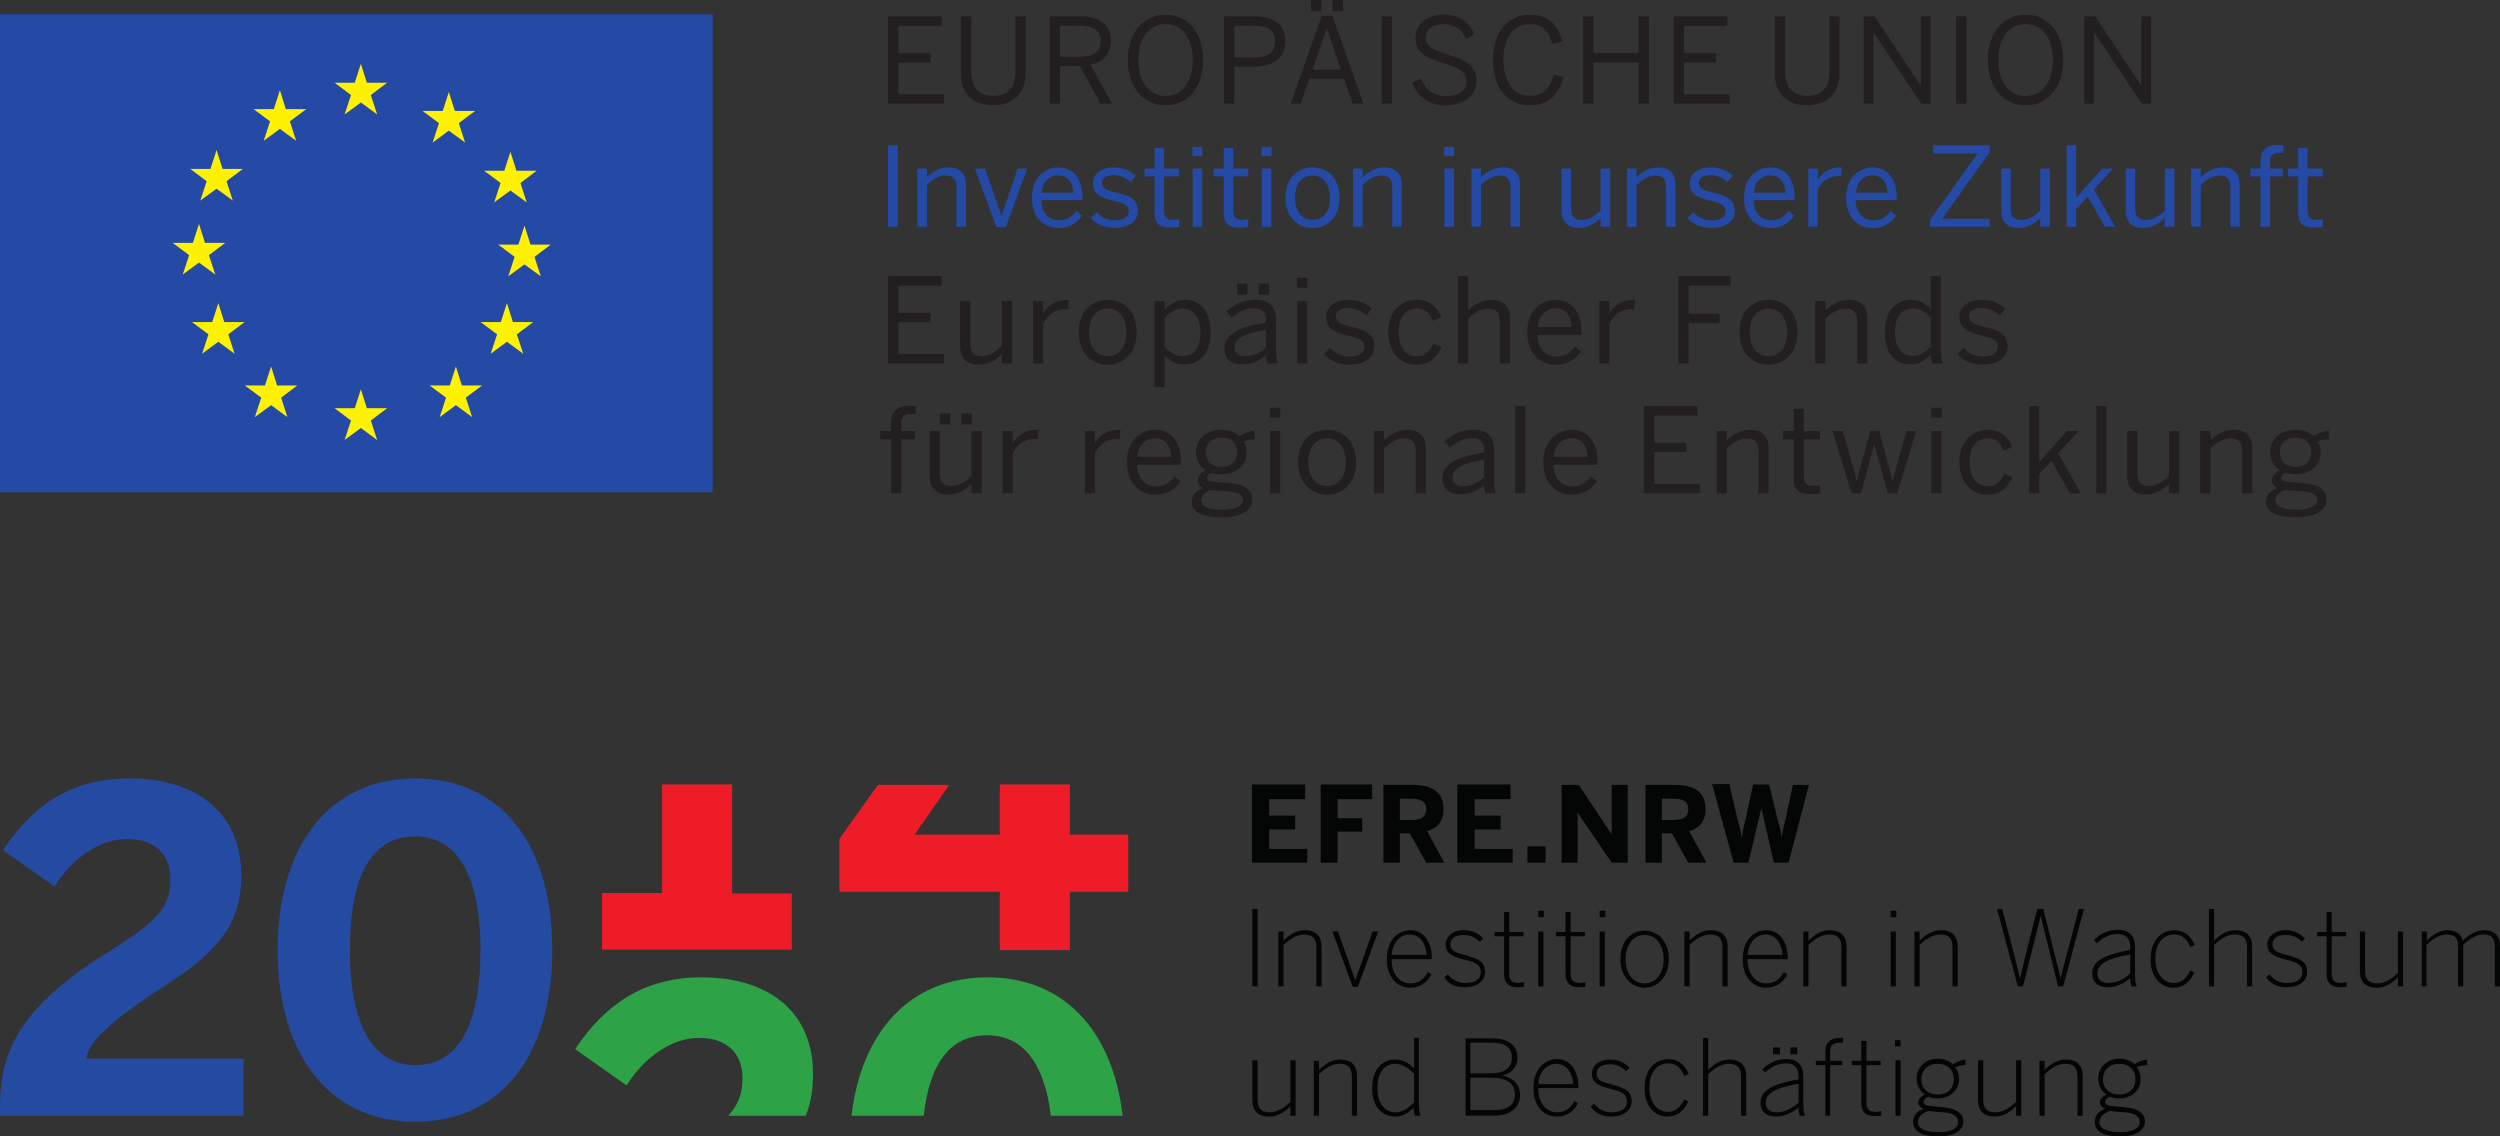 <?xml version="1.0" encoding="UTF-8" standalone="no"?>
<svg xmlns:inkscape="http://www.inkscape.org/namespaces/inkscape" xmlns:sodipodi="http://sodipodi.sourceforge.net/DTD/sodipodi-0.dtd" xmlns="http://www.w3.org/2000/svg" xmlns:svg="http://www.w3.org/2000/svg" width="578.102pt" height="262.801pt" viewBox="0 0 578.102 262.801" version="1.1" id="svg204" sodipodi:docname="logo-EFRE-ziel2nrw.svg" inkscape:version="1.2.2 (b0a8486541, 2022-12-01)">
  <rect x="0" y="0" width="578.102" height="262.801" fill="#333333" stroke="none"/>
  <defs id="defs8">
    <clipPath id="clip-0">
      <path clip-rule="nonzero" d="m 275,99 h 16 v 20.629 h -16 z m 0,0" id="path2"></path>
    </clipPath>
    <clipPath id="clip-1">
      <path clip-rule="nonzero" d="m 523,99 h 15.52 v 20.629 H 523 Z m 0,0" id="path5"></path>
    </clipPath>
    <clipPath id="clip-0-3">
      <path clip-rule="nonzero" d="M 289,60 H 497 V 82.801 H 289 Z m 0,0" id="path883"></path>
    </clipPath>
  </defs>
  <path fill-rule="nonzero" fill="#244aa5" fill-opacity="1" d="M 0,113.84 H 164.797 V 3.293 H 0 V 113.84" id="path10"></path>
  <path fill-rule="nonzero" fill="#fff200" fill-opacity="1" d="m 118.609,74.48 h 4.688 l -3.781,2.828 1.473,4.492 -3.766,-2.773 -3.758,2.773 1.484,-4.492 -3.809,-2.828 h 4.672 l 1.41,-4.379 1.387,4.379" id="path12"></path>
  <path fill-rule="nonzero" fill="#fff200" fill-opacity="1" d="m 84.836,19.129 h 4.68 l -3.77,2.844 1.469,4.492 -3.766,-2.762 -3.766,2.762 1.484,-4.492 -3.801,-2.844 h 4.668 l 1.414,-4.363 1.387,4.363" id="path14"></path>
  <path fill-rule="nonzero" fill="#fff200" fill-opacity="1" d="m 84.836,94.398 h 4.68 l -3.77,2.844 1.469,4.504 -3.766,-2.77 -3.766,2.77 1.484,-4.504 -3.801,-2.844 h 4.668 l 1.414,-4.363 1.387,4.363" id="path16"></path>
  <path fill-rule="nonzero" fill="#fff200" fill-opacity="1" d="m 64.078,89.137 h 4.684 l -3.758,2.812 1.449,4.508 -3.762,-2.773 -3.766,2.773 1.488,-4.508 -3.801,-2.812 h 4.664 l 1.414,-4.395 1.387,4.395" id="path18"></path>
  <path fill-rule="nonzero" fill="#fff200" fill-opacity="1" d="m 119.418,39.484 h 4.68 l -3.758,2.828 1.457,4.492 -3.766,-2.758 -3.758,2.758 1.484,-4.492 -3.809,-2.828 h 4.668 l 1.414,-4.379 1.387,4.379" id="path20"></path>
  <path fill-rule="nonzero" fill="#fff200" fill-opacity="1" d="m 51.465,39.062 h 4.684 l -3.781,2.844 1.473,4.477 L 50.082,43.637 46.312,46.383 47.801,41.906 44,39.062 h 4.664 l 1.418,-4.363 1.383,4.363" id="path22"></path>
  <path fill-rule="nonzero" fill="#fff200" fill-opacity="1" d="m 105.172,25.648 h 4.699 l -3.777,2.828 1.457,4.488 -3.762,-2.758 -3.75,2.758 1.473,-4.488 -3.809,-2.828 h 4.676 l 1.41,-4.379 1.383,4.379" id="path24"></path>
  <path fill-rule="nonzero" fill="#fff200" fill-opacity="1" d="m 66.105,25.238 h 4.703 l -3.781,2.828 1.457,4.492 -3.758,-2.758 -3.75,2.758 1.469,-4.492 -3.805,-2.828 H 63.312 l 1.414,-4.379 1.379,4.379" id="path26"></path>
  <path fill-rule="nonzero" fill="#fff200" fill-opacity="1" d="m 106.805,89.137 h 4.68 l -3.773,2.812 1.473,4.508 -3.766,-2.773 -3.746,2.773 1.473,-4.508 -3.809,-2.812 h 4.668 l 1.414,-4.395 1.387,4.395" id="path28"></path>
  <path fill-rule="nonzero" fill="#fff200" fill-opacity="1" d="m 47.398,56.168 h 4.688 l -3.781,2.828 1.473,4.488 -3.766,-2.77 -3.758,2.77 1.484,-4.488 -3.809,-2.828 h 4.676 l 1.406,-4.395 1.387,4.395" id="path30"></path>
  <path fill-rule="nonzero" fill="#fff200" fill-opacity="1" d="m 122.676,56.559 h 4.68 l -3.77,2.844 1.469,4.492 -3.766,-2.758 -3.766,2.758 1.484,-4.492 -3.801,-2.844 h 4.668 l 1.414,-4.363 1.387,4.363" id="path32"></path>
  <path fill-rule="nonzero" fill="#fff200" fill-opacity="1" d="M 51.867,74.48 H 56.562 l -3.773,2.828 1.457,4.492 -3.766,-2.773 -3.746,2.773 1.473,-4.492 -3.809,-2.828 h 4.676 l 1.406,-4.379 1.387,4.379" id="path34"></path>
  <path fill-rule="nonzero" fill="#231f20" fill-opacity="1" d="m 205.359,3.77 h 12.379 v 2.211 h -9.984 v 6.305 h 7.426 v 2.156 h -7.426 v 7.348 h 10.562 v 2.184 H 205.359 V 3.77" id="path36"></path>
  <path fill-rule="nonzero" fill="#231f20" fill-opacity="1" d="M 222.184,16.977 V 3.77 h 2.406 V 16.664 c 0,3.238 1.555,5.504 5.129,5.504 3.535,0 5.09,-2.18 5.09,-5.461 V 3.77 h 2.367 V 16.918 c 0,4.211 -2.48,7.418 -7.484,7.418 -5.188,0 -7.508,-3.18 -7.508,-7.359" id="path38"></path>
  <path fill-rule="nonzero" fill="#231f20" fill-opacity="1" d="m 249.555,13.133 c 3.16,0 4.949,-0.875 4.949,-3.633 0,-2.648 -1.762,-3.547 -4.977,-3.547 h -4.398 v 7.18 z m -6.809,-9.363 h 6.941 c 4.582,0 7.172,1.945 7.172,5.66 0,3.238 -1.828,4.926 -4.68,5.531 l 4.957,9.012 h -2.621 l -4.828,-8.699 h -4.559 v 8.699 h -2.383 V 3.77" id="path40"></path>
  <path fill-rule="nonzero" fill="#231f20" fill-opacity="1" d="m 275.82,13.863 c 0,-5.25 -2.625,-8.289 -6.281,-8.289 -3.711,0 -6.301,3.039 -6.301,8.289 0,5.281 2.59,8.336 6.301,8.336 3.656,0 6.281,-3.055 6.281,-8.336 z m -15.02,0 c 0,-6.488 3.746,-10.473 8.738,-10.473 4.996,0 8.691,3.984 8.691,10.473 0,6.504 -3.695,10.504 -8.691,10.504 -4.992,0 -8.738,-4 -8.738,-10.504" id="path42"></path>
  <path fill-rule="nonzero" fill="#231f20" fill-opacity="1" d="m 289.879,13.285 c 3.238,0 4.957,-0.969 4.957,-3.699 0,-2.594 -1.691,-3.633 -4.984,-3.633 h -4.391 v 7.332 z m -6.812,-9.516 h 6.855 c 4.363,0 7.293,1.719 7.293,5.73 0,4.309 -3.227,5.926 -7.449,5.926 h -4.305 v 8.547 h -2.395 V 3.77" id="path44"></path>
  <path fill-rule="nonzero" fill="#231f20" fill-opacity="1" d="m 308.121,0 h 2.438 v 2.574 h -2.438 z m 1.945,16.09 -3.211,-9.488 h -0.055 L 303.508,16.09 Z M 303.168,0 h 2.391 v 2.574 h -2.391 z m 2.449,3.687 h 2.504 l 7.168,20.285 h -2.492 l -2,-5.785 h -8.023 l -1.984,5.785 h -2.32 l 7.148,-20.285" id="path46"></path>
  <path fill-rule="nonzero" fill="#231f20" fill-opacity="1" d="m 319.496,23.973 h 2.395 V 3.77 h -2.395 V 23.973" id="path48"></path>
  <path fill-rule="nonzero" fill="#231f20" fill-opacity="1" d="m 326.605,19.086 2.012,-0.898 c 1.031,2.699 3.016,4.039 5.746,4.039 2.844,0 4.73,-1.199 4.73,-3.324 0,-1.996 -1.098,-2.984 -5.082,-4.234 -4.207,-1.297 -6.715,-2.422 -6.715,-5.93 0,-3.082 2.645,-5.348 6.504,-5.348 3.828,0 6.082,1.957 7.125,4.52 l -1.918,1.07 c -1.098,-2.422 -2.844,-3.406 -5.238,-3.406 -2.559,0 -4.094,1.266 -4.094,2.969 0,2.152 1.352,2.871 5.32,4.125 4.066,1.254 6.461,2.633 6.461,6.055 0,3.336 -2.926,5.645 -7.207,5.645 -3.844,0 -6.59,-2.086 -7.645,-5.281" id="path50"></path>
  <path fill-rule="nonzero" fill="#231f20" fill-opacity="1" d="m 345.219,13.781 c 0,-6.293 3.504,-10.391 8.57,-10.391 4.281,0 6.547,2.477 7.488,6.195 l -2.305,0.617 c -0.875,-3.055 -2.254,-4.602 -5.211,-4.602 -3.773,0 -6.109,3.168 -6.109,8.164 0,5.348 2.395,8.402 6.164,8.402 2.871,0 4.648,-1.617 5.492,-4.883 l 2.266,0.52 c -1,3.984 -3.559,6.562 -7.785,6.562 -5.125,0 -8.57,-3.973 -8.57,-10.586" id="path52"></path>
  <path fill-rule="nonzero" fill="#231f20" fill-opacity="1" d="m 366.094,3.77 h 2.391 v 8.477 h 10.406 V 3.77 h 2.406 V 23.973 h -2.406 v -9.531 h -10.406 v 9.531 h -2.391 V 3.77" id="path54"></path>
  <path fill-rule="nonzero" fill="#231f20" fill-opacity="1" d="m 387.012,3.77 h 12.402 v 2.211 h -9.98 v 6.305 h 7.418 v 2.156 h -7.418 v 7.348 h 10.559 v 2.184 H 387.012 V 3.77" id="path56"></path>
  <path fill-rule="nonzero" fill="#231f20" fill-opacity="1" d="M 410.406,16.977 V 3.77 h 2.395 V 16.664 c 0,3.238 1.551,5.504 5.125,5.504 3.535,0 5.094,-2.18 5.094,-5.461 V 3.77 h 2.367 V 16.918 c 0,4.211 -2.492,7.418 -7.488,7.418 -5.195,0 -7.492,-3.18 -7.492,-7.359" id="path58"></path>
  <path fill-rule="nonzero" fill="#231f20" fill-opacity="1" d="m 430.961,3.77 h 2.535 L 444.109,19.75 h 0.055 V 3.77 h 2.281 V 23.973 h -2.152 L 433.27,7.57 h -0.055 V 23.973 h -2.254 V 3.77" id="path60"></path>
  <path fill-rule="nonzero" fill="#231f20" fill-opacity="1" d="m 452.316,23.973 h 2.406 V 3.77 h -2.406 V 23.973" id="path62"></path>
  <path fill-rule="nonzero" fill="#231f20" fill-opacity="1" d="m 474.715,13.863 c 0,-5.25 -2.633,-8.289 -6.293,-8.289 -3.703,0 -6.293,3.039 -6.293,8.289 0,5.281 2.59,8.336 6.293,8.336 3.66,0 6.293,-3.055 6.293,-8.336 z m -15.035,0 c 0,-6.488 3.746,-10.473 8.742,-10.473 4.98,0 8.684,3.984 8.684,10.473 0,6.504 -3.703,10.504 -8.684,10.504 -4.996,0 -8.742,-4 -8.742,-10.504" id="path64"></path>
  <path fill-rule="nonzero" fill="#231f20" fill-opacity="1" d="m 481.949,3.77 h 2.531 L 495.125,19.75 h 0.027 V 3.77 h 2.27 V 23.973 h -2.156 L 484.285,7.57 h -0.07 V 23.973 h -2.266 V 3.77" id="path66"></path>
  <path fill-rule="nonzero" fill="#231f20" fill-opacity="1" d="m 205.359,63.852 h 12.379 v 2.195 h -9.984 v 6.32 h 7.426 v 2.141 h -7.426 v 7.363 h 10.562 v 2.184 H 205.359 V 63.852" id="path68"></path>
  <path fill-rule="nonzero" fill="#231f20" fill-opacity="1" d="M 222.02,80.027 V 69.625 h 2.352 v 9.922 c 0,1.902 0.809,2.805 2.641,2.805 1.758,0 3.172,-0.902 4.672,-2.324 V 69.625 h 2.379 v 14.43 h -2.379 v -2.156 c -1.258,1.227 -3.062,2.438 -5.406,2.438 -2.758,0 -4.258,-1.578 -4.258,-4.309" id="path70"></path>
  <path fill-rule="nonzero" fill="#231f20" fill-opacity="1" d="m 238.891,69.625 h 2.344 v 2.688 h 0.062 c 1.062,-1.676 2.754,-2.984 5.562,-2.984 h 0.301 l -0.152,2.184 c -0.094,-0.031 -0.605,-0.031 -0.699,-0.031 -2.285,0 -4.004,1.199 -5.074,3.27 v 9.305 h -2.344 V 69.625" id="path72"></path>
  <path fill-rule="nonzero" fill="#231f20" fill-opacity="1" d="m 260.465,76.832 c 0,-3 -1.438,-5.477 -4.309,-5.477 -2.75,0 -4.336,2.238 -4.336,5.477 0,3.066 1.422,5.52 4.336,5.52 2.738,0 4.309,-2.199 4.309,-5.52 z m -11.023,0 c 0,-4.957 3.168,-7.504 6.715,-7.504 3.535,0 6.688,2.547 6.688,7.504 0,4.941 -3.152,7.516 -6.688,7.516 -3.52,0 -6.715,-2.574 -6.715,-7.516" id="path74"></path>
  <path fill-rule="nonzero" fill="#231f20" fill-opacity="1" d="m 277.574,76.832 c 0,-3.676 -1.738,-5.477 -4.059,-5.477 -1.676,0 -3.016,0.887 -4.211,2.211 v 6.602 c 1.254,1.422 2.652,2.184 4.18,2.184 2.508,0 4.09,-1.676 4.09,-5.52 z M 266.953,69.625 h 2.352 v 1.996 c 1.09,-1.207 2.598,-2.293 4.746,-2.293 3.312,0 5.875,2.465 5.875,7.488 0,5.012 -2.59,7.461 -6.121,7.461 -1.777,0 -3.273,-0.801 -4.5,-2.082 V 89.5 h -2.352 V 69.625" id="path76"></path>
  <path fill-rule="nonzero" fill="#231f20" fill-opacity="1" d="m 291.031,65.555 h 2.449 v 2.578 h -2.449 z m -4.953,0 h 2.395 v 2.578 h -2.395 z M 292.75,80.309 v -4.039 c -5.488,0.871 -7.289,2.211 -7.289,4.012 0,1.395 0.91,2.125 2.418,2.125 1.918,0 3.551,-0.789 4.871,-2.098 z m -9.629,0.324 c 0,-2.914 2.48,-4.996 9.629,-6.012 v -0.66 c 0,-1.805 -0.941,-2.66 -2.719,-2.66 -2.18,0 -3.812,0.941 -5.223,2.18 l -1.223,-1.477 c 1.66,-1.52 3.816,-2.676 6.688,-2.676 3.449,0 4.816,1.801 4.816,4.816 v 6.348 c 0,1.746 0.109,2.816 0.406,3.562 h -2.406 c -0.199,-0.605 -0.34,-1.184 -0.34,-2 -1.59,1.492 -3.395,2.223 -5.559,2.223 -2.492,0 -4.07,-1.32 -4.07,-3.645" id="path78"></path>
  <path fill-rule="nonzero" fill="#231f20" fill-opacity="1" d="m 299.961,69.625 h 2.336 v 14.414 h -2.336 z m -0.059,-5.379 h 2.449 v 2.297 h -2.449 v -2.297" id="path80"></path>
  <path fill-rule="nonzero" fill="#231f20" fill-opacity="1" d="m 306.125,81.871 1.422,-1.438 c 1.082,1.184 2.547,2 4.488,2 2.254,0 3.492,-0.789 3.492,-2.266 0,-1.449 -1.266,-2 -3.73,-2.562 -3.055,-0.746 -5.164,-1.547 -5.164,-4.348 0,-2.168 1.926,-3.93 5.066,-3.93 2.531,0 4.18,0.816 5.504,2.07 l -1.227,1.562 c -1.094,-1.016 -2.562,-1.719 -4.18,-1.719 -2.098,0 -2.914,0.914 -2.914,1.941 0,1.324 1.141,1.832 3.406,2.352 3.27,0.789 5.492,1.578 5.492,4.562 0,2.746 -2.477,4.238 -5.773,4.238 -2.59,0 -4.699,-1.059 -5.883,-2.465" id="path82"></path>
  <path fill-rule="nonzero" fill="#231f20" fill-opacity="1" d="m 321.02,76.832 c 0,-5.266 3.391,-7.504 6.617,-7.504 3.25,0 4.785,1.914 5.656,4.039 l -1.996,0.832 c -0.707,-1.859 -1.832,-2.871 -3.719,-2.871 -2.07,0 -4.168,1.434 -4.168,5.504 0,3.562 1.691,5.547 4.109,5.547 1.832,0 2.957,-0.789 3.887,-2.887 l 1.945,0.762 c -1.129,2.406 -2.789,4.094 -5.902,4.094 -3.336,0 -6.43,-2.574 -6.43,-7.516" id="path84"></path>
  <path fill-rule="nonzero" fill="#231f20" fill-opacity="1" d="m 337.121,63.852 h 2.395 v 7.941 c 1.238,-1.227 3.043,-2.465 5.406,-2.465 2.742,0 4.25,1.578 4.25,4.32 v 10.406 h -2.363 v -9.883 c 0,-1.93 -0.805,-2.816 -2.633,-2.816 -1.734,0 -3.168,0.887 -4.66,2.324 v 10.375 h -2.395 V 63.852" id="path86"></path>
  <path fill-rule="nonzero" fill="#231f20" fill-opacity="1" d="m 363.461,75.605 c -0.195,-2.562 -1.422,-4.305 -3.801,-4.305 -1.93,0 -3.758,1.336 -4.098,4.305 z m -10.305,1.227 c 0,-5.238 3.504,-7.504 6.531,-7.504 3.422,0 6.012,2.406 6.012,7.617 V 77.438 h -10.191 c 0.086,3.25 1.969,4.996 4.348,4.996 2.07,0 3.254,-0.844 4.352,-2.336 l 1.352,1.195 c -1.324,1.914 -3.152,3.055 -5.871,3.055 -3.418,0 -6.531,-2.477 -6.531,-7.516" id="path88"></path>
  <path fill-rule="nonzero" fill="#231f20" fill-opacity="1" d="m 369.824,69.625 h 2.352 v 2.688 h 0.043 c 1.055,-1.676 2.77,-2.984 5.57,-2.984 h 0.297 l -0.168,2.184 c -0.07,-0.031 -0.59,-0.031 -0.676,-0.031 -2.281,0 -4,1.199 -5.066,3.27 v 9.305 h -2.352 V 69.625" id="path90"></path>
  <path fill-rule="nonzero" fill="#231f20" fill-opacity="1" d="m 388.082,63.852 h 12.137 v 2.195 h -9.73 v 6.504 h 7.152 v 2.168 h -7.152 v 9.336 h -2.406 V 63.852" id="path92"></path>
  <path fill-rule="nonzero" fill="#231f20" fill-opacity="1" d="m 413.281,76.832 c 0,-3 -1.465,-5.477 -4.309,-5.477 -2.758,0 -4.363,2.238 -4.363,5.477 0,3.066 1.438,5.52 4.363,5.52 2.73,0 4.309,-2.199 4.309,-5.52 z m -11.039,0 c 0,-4.957 3.168,-7.504 6.73,-7.504 3.52,0 6.672,2.547 6.672,7.504 0,4.941 -3.152,7.516 -6.672,7.516 -3.535,0 -6.73,-2.574 -6.73,-7.516" id="path94"></path>
  <path fill-rule="nonzero" fill="#231f20" fill-opacity="1" d="m 419.758,69.625 h 2.379 v 2.168 c 1.25,-1.227 3.051,-2.465 5.402,-2.465 2.746,0 4.27,1.578 4.27,4.32 v 10.406 h -2.367 v -9.883 c 0,-1.93 -0.816,-2.816 -2.645,-2.816 -1.719,0 -3.156,0.887 -4.66,2.324 v 10.375 h -2.379 V 69.625" id="path96"></path>
  <path fill-rule="nonzero" fill="#231f20" fill-opacity="1" d="m 446.477,80.125 v -6.617 c -1.27,-1.422 -2.633,-2.18 -4.168,-2.18 -2.508,0 -4.113,1.773 -4.113,5.559 0,3.688 1.777,5.434 4.082,5.434 1.676,0 2.988,-0.887 4.199,-2.195 z m -10.645,-3.266 c 0,-5.012 2.633,-7.531 6.152,-7.531 1.758,0 3.395,0.871 4.492,2.125 v -7.602 h 2.336 v 16.641 c 0,1.746 0.113,2.816 0.434,3.562 h -2.445 c -0.156,-0.48 -0.324,-1.324 -0.324,-2.059 -1.156,1.27 -2.605,2.281 -4.758,2.281 -3.312,0 -5.887,-2.379 -5.887,-7.418" id="path98"></path>
  <path fill-rule="nonzero" fill="#231f20" fill-opacity="1" d="m 452.586,81.871 1.406,-1.438 c 1.098,1.184 2.547,2 4.504,2 2.238,0 3.477,-0.789 3.477,-2.266 0,-1.449 -1.266,-2 -3.715,-2.562 -3.055,-0.746 -5.168,-1.547 -5.168,-4.348 0,-2.168 1.918,-3.93 5.055,-3.93 2.535,0 4.18,0.816 5.516,2.07 l -1.223,1.562 c -1.098,-1.016 -2.562,-1.719 -4.18,-1.719 -2.098,0 -2.93,0.914 -2.93,1.941 0,1.324 1.156,1.832 3.422,2.352 3.238,0.789 5.488,1.578 5.488,4.562 0,2.746 -2.492,4.238 -5.77,4.238 -2.59,0 -4.73,-1.059 -5.883,-2.465" id="path100"></path>
  <path fill-rule="nonzero" fill="#231f20" fill-opacity="1" d="m 206.062,101.594 h -2.52 v -1.93 h 2.52 v -1.93 c 0,-2.434 1.289,-3.91 4.344,-3.91 0.402,0 1.117,0.082 1.336,0.082 v 1.914 c -0.219,-0.055 -0.688,-0.082 -1.004,-0.082 -1.316,0 -2.324,0.465 -2.324,2.012 v 1.914 h 3.16 v 1.93 h -3.16 v 12.484 h -2.352 v -12.484" id="path102"></path>
  <path fill-rule="nonzero" fill="#231f20" fill-opacity="1" d="m 222.293,95.598 h 2.438 v 2.574 h -2.438 z m -4.969,0 h 2.402 v 2.574 h -2.402 z m -2.352,14.484 V 99.664 h 2.352 v 9.926 c 0,1.898 0.816,2.801 2.652,2.801 1.742,0 3.156,-0.902 4.656,-2.309 V 99.664 h 2.379 v 14.414 h -2.379 v -2.152 c -1.254,1.238 -3.059,2.438 -5.406,2.438 -2.754,0 -4.254,-1.562 -4.254,-4.281" id="path104"></path>
  <path fill-rule="nonzero" fill="#231f20" fill-opacity="1" d="m 231.84,99.664 h 2.348 v 2.691 h 0.059 c 1.07,-1.676 2.75,-2.984 5.566,-2.984 h 0.305 l -0.164,2.18 c -0.082,-0.027 -0.605,-0.027 -0.676,-0.027 -2.309,0 -4.02,1.195 -5.09,3.25 v 9.305 h -2.348 V 99.664" id="path106"></path>
  <path fill-rule="nonzero" fill="#231f20" fill-opacity="1" d="m 250.84,99.664 h 2.348 v 2.691 h 0.059 c 1.07,-1.676 2.75,-2.984 5.566,-2.984 h 0.305 l -0.164,2.18 c -0.082,-0.027 -0.605,-0.027 -0.676,-0.027 -2.309,0 -4.02,1.195 -5.09,3.25 v 9.305 h -2.348 V 99.664" id="path108"></path>
  <path fill-rule="nonzero" fill="#231f20" fill-opacity="1" d="m 270.863,105.648 c -0.18,-2.562 -1.406,-4.324 -3.785,-4.324 -1.949,0 -3.781,1.34 -4.098,4.324 z m -10.289,1.223 c 0,-5.25 3.492,-7.5 6.531,-7.5 3.414,0 6.004,2.406 6.004,7.613 v 0.492 h -10.184 c 0.082,3.254 1.957,4.984 4.336,4.984 2.074,0 3.258,-0.832 4.34,-2.336 l 1.367,1.211 c -1.336,1.898 -3.168,3.055 -5.863,3.055 -3.422,0 -6.531,-2.48 -6.531,-7.52" id="path110"></path>
  <g clip-path="url(#clip-0)" id="g114" transform="translate(0,-0.004)">
    <path fill-rule="nonzero" fill="#231f20" fill-opacity="1" d="m 286.074,104.609 c 0,-2.098 -1.309,-3.406 -3.645,-3.406 -2.238,0 -3.621,1.336 -3.621,3.406 0,2.082 1.453,3.363 3.648,3.363 2.223,0 3.617,-1.281 3.617,-3.363 z m 1.363,11.066 c 0,-1.281 -0.957,-1.859 -3.996,-2.086 l -2.73,-0.184 c -0.281,-0.027 -0.551,-0.055 -0.816,-0.082 -1.379,0.492 -2.125,1.395 -2.125,2.379 0,1.434 1.504,2.152 5.082,2.152 2.871,0 4.586,-0.871 4.586,-2.18 z m -11.852,0.379 c 0,-1.477 1,-2.574 2.617,-3.195 -0.812,-0.395 -1.223,-0.973 -1.223,-1.832 0,-0.914 0.758,-1.715 1.801,-2.32 -1.391,-0.887 -2.223,-2.352 -2.223,-4.152 0,-3.027 2.434,-5.18 5.871,-5.18 1.789,0 3.266,0.602 4.262,1.492 0.887,-0.648 2.242,-1.199 3.422,-1.324 v 2.055 c -0.789,0 -1.746,0.152 -2.59,0.477 0.453,0.648 0.734,1.508 0.734,2.48 0,3.109 -2.48,5.137 -5.828,5.137 -0.844,0 -1.551,-0.125 -2.297,-0.352 -0.59,0.266 -0.996,0.617 -0.996,1.113 0,0.605 0.465,0.887 1.996,1.012 l 2.93,0.238 c 3.672,0.254 5.531,1.438 5.531,3.746 0,2.73 -2.871,4.18 -7.055,4.18 -4.855,0 -6.953,-1.391 -6.953,-3.574" id="path112"></path>
  </g>
  <path fill-rule="nonzero" fill="#231f20" fill-opacity="1" d="m 293.691,99.664 h 2.336 v 14.414 h -2.336 z m -0.055,-5.375 h 2.449 v 2.293 h -2.449 v -2.293" id="path116"></path>
  <path fill-rule="nonzero" fill="#231f20" fill-opacity="1" d="m 311.203,106.871 c 0,-2.996 -1.465,-5.488 -4.309,-5.488 -2.773,0 -4.363,2.25 -4.363,5.488 0,3.055 1.438,5.52 4.363,5.52 2.715,0 4.309,-2.211 4.309,-5.52 z m -11.039,0 c 0,-4.969 3.156,-7.5 6.73,-7.5 3.52,0 6.688,2.531 6.688,7.5 0,4.941 -3.168,7.52 -6.688,7.52 -3.535,0 -6.73,-2.578 -6.73,-7.52" id="path118"></path>
  <path fill-rule="nonzero" fill="#231f20" fill-opacity="1" d="m 317.68,99.664 h 2.363 v 2.168 c 1.266,-1.238 3.066,-2.461 5.406,-2.461 2.758,0 4.277,1.574 4.277,4.305 v 10.402 h -2.348 v -9.867 c 0,-1.914 -0.832,-2.828 -2.66,-2.828 -1.719,0 -3.168,0.914 -4.676,2.32 v 10.375 h -2.363 V 99.664" id="path120"></path>
  <path fill-rule="nonzero" fill="#231f20" fill-opacity="1" d="m 343.184,110.348 v -4.051 c -5.488,0.887 -7.32,2.223 -7.32,4.023 0,1.379 0.934,2.125 2.438,2.125 1.898,0 3.547,-0.801 4.883,-2.098 z m -9.641,0.312 c 0,-2.902 2.492,-4.984 9.641,-5.984 V 104 c 0,-1.801 -0.957,-2.676 -2.73,-2.676 -2.18,0 -3.801,0.973 -5.207,2.199 l -1.238,-1.48 c 1.66,-1.52 3.828,-2.672 6.703,-2.672 3.434,0 4.797,1.801 4.797,4.812 v 6.348 c 0,1.746 0.098,2.816 0.41,3.547 h -2.395 c -0.199,-0.602 -0.34,-1.168 -0.34,-1.984 -1.602,1.492 -3.406,2.211 -5.574,2.211 -2.477,0 -4.066,-1.324 -4.066,-3.645" id="path122"></path>
  <path fill-rule="nonzero" fill="#231f20" fill-opacity="1" d="m 350.352,114.078 h 2.352 V 93.879 h -2.352 v 20.199" id="path124"></path>
  <path fill-rule="nonzero" fill="#231f20" fill-opacity="1" d="m 367.176,105.648 c -0.199,-2.562 -1.438,-4.324 -3.805,-4.324 -1.941,0 -3.77,1.34 -4.094,4.324 z m -10.293,1.223 c 0,-5.25 3.477,-7.5 6.516,-7.5 3.41,0 6.012,2.406 6.012,7.613 v 0.492 h -10.176 c 0.07,3.254 1.957,4.984 4.336,4.984 2.082,0 3.238,-0.832 4.336,-2.336 l 1.379,1.211 c -1.352,1.898 -3.184,3.055 -5.887,3.055 -3.406,0 -6.516,-2.48 -6.516,-7.52" id="path126"></path>
  <path fill-rule="nonzero" fill="#231f20" fill-opacity="1" d="m 380.125,93.895 h 12.387 v 2.195 h -9.992 v 6.305 h 7.43 v 2.156 h -7.43 v 7.359 h 10.555 v 2.168 H 380.125 V 93.895" id="path128"></path>
  <path fill-rule="nonzero" fill="#231f20" fill-opacity="1" d="m 396.961,99.664 h 2.363 v 2.168 c 1.27,-1.238 3.07,-2.461 5.406,-2.461 2.758,0 4.25,1.574 4.25,4.305 v 10.402 h -2.336 v -9.867 c 0,-1.914 -0.816,-2.828 -2.645,-2.828 -1.719,0 -3.168,0.914 -4.676,2.32 v 10.375 h -2.363 V 99.664" id="path130"></path>
  <path fill-rule="nonzero" fill="#231f20" fill-opacity="1" d="m 414.781,110.59 v -8.996 h -2.516 v -1.93 h 2.516 v -5.125 h 2.336 v 5.125 h 3.746 v 1.93 h -3.746 v 8.488 c 0,1.52 0.496,2.281 2.238,2.281 0.523,0 1.086,-0.086 1.48,-0.184 v 1.93 c -0.422,0.082 -1.309,0.168 -2.055,0.168 -3.027,0 -4,-1.168 -4,-3.688" id="path132"></path>
  <path fill-rule="nonzero" fill="#231f20" fill-opacity="1" d="m 423.75,99.664 h 2.434 l 1.887,6.773 c 0.492,1.773 0.832,2.941 1.27,4.801 h 0.055 c 0.48,-2.016 0.762,-3.059 1.238,-4.832 l 1.844,-6.742 h 2.043 l 1.887,6.883 c 0.492,1.734 0.758,2.805 1.211,4.691 h 0.055 c 0.48,-1.902 0.762,-2.93 1.238,-4.633 l 1.973,-6.941 h 2.223 l -4.406,14.414 h -2.18 l -3.07,-11.273 h -0.055 l -3.086,11.273 h -2.152 L 423.75,99.664" id="path134"></path>
  <path fill-rule="nonzero" fill="#231f20" fill-opacity="1" d="m 446.598,99.664 h 2.352 v 14.414 h -2.352 z m -0.059,-5.375 h 2.465 v 2.293 h -2.465 v -2.293" id="path136"></path>
  <path fill-rule="nonzero" fill="#231f20" fill-opacity="1" d="m 453.09,106.871 c 0,-5.277 3.391,-7.5 6.613,-7.5 3.25,0 4.773,1.914 5.645,4.023 l -1.996,0.832 c -0.707,-1.859 -1.82,-2.871 -3.703,-2.871 -2.07,0 -4.18,1.449 -4.18,5.516 0,3.547 1.688,5.547 4.121,5.547 1.832,0 2.957,-0.789 3.871,-2.887 l 1.941,0.762 c -1.125,2.395 -2.785,4.098 -5.895,4.098 -3.336,0 -6.418,-2.578 -6.418,-7.52" id="path138"></path>
  <path fill-rule="nonzero" fill="#231f20" fill-opacity="1" d="m 469.191,93.895 h 2.352 v 12.977 l 6.445,-7.207 h 2.66 l -4.715,5.168 5.238,9.246 h -2.508 l -4.25,-7.5 -2.871,3.082 v 4.418 h -2.352 V 93.895" id="path140"></path>
  <path fill-rule="nonzero" fill="#231f20" fill-opacity="1" d="m 484.746,114.078 h 2.34 V 93.879 h -2.34 v 20.199" id="path142"></path>
  <path fill-rule="nonzero" fill="#231f20" fill-opacity="1" d="M 491.898,110.082 V 99.664 h 2.367 v 9.926 c 0,1.898 0.801,2.801 2.629,2.801 1.746,0 3.168,-0.902 4.676,-2.309 V 99.664 h 2.379 v 14.414 h -2.379 v -2.152 c -1.254,1.238 -3.055,2.438 -5.406,2.438 -2.762,0 -4.266,-1.562 -4.266,-4.281" id="path144"></path>
  <path fill-rule="nonzero" fill="#231f20" fill-opacity="1" d="m 508.777,99.664 h 2.379 v 2.168 c 1.25,-1.238 3.055,-2.461 5.406,-2.461 2.758,0 4.266,1.574 4.266,4.305 v 10.402 h -2.367 v -9.867 c 0,-1.914 -0.801,-2.828 -2.633,-2.828 -1.742,0 -3.18,0.914 -4.672,2.32 v 10.375 h -2.379 V 99.664" id="path146"></path>
  <g clip-path="url(#clip-1)" id="g150" transform="translate(0,-0.004)">
    <path fill-rule="nonzero" fill="#231f20" fill-opacity="1" d="m 534.469,104.609 c 0,-2.098 -1.324,-3.406 -3.633,-3.406 -2.238,0 -3.633,1.336 -3.633,3.406 0,2.082 1.449,3.363 3.66,3.363 2.211,0 3.605,-1.281 3.605,-3.363 z m 1.367,11.066 c 0,-1.281 -0.961,-1.859 -4,-2.086 l -2.719,-0.184 c -0.281,-0.027 -0.562,-0.055 -0.812,-0.082 -1.398,0.492 -2.145,1.395 -2.145,2.379 0,1.434 1.508,2.152 5.082,2.152 2.871,0 4.594,-0.871 4.594,-2.18 z m -11.855,0.379 c 0,-1.477 1.012,-2.574 2.633,-3.195 -0.832,-0.395 -1.238,-0.973 -1.238,-1.832 0,-0.914 0.762,-1.715 1.801,-2.32 -1.395,-0.887 -2.227,-2.352 -2.227,-4.152 0,-3.027 2.449,-5.18 5.887,-5.18 1.773,0 3.254,0.602 4.254,1.492 0.887,-0.648 2.25,-1.199 3.43,-1.324 v 2.055 c -0.801,0 -1.742,0.152 -2.602,0.477 0.465,0.648 0.73,1.508 0.73,2.48 0,3.109 -2.449,5.137 -5.812,5.137 -0.844,0 -1.562,-0.125 -2.309,-0.352 -0.594,0.266 -1,0.617 -1,1.113 0,0.605 0.465,0.887 2.012,1.012 l 2.93,0.238 c 3.66,0.254 5.52,1.438 5.52,3.746 0,2.73 -2.875,4.18 -7.039,4.18 -4.871,0 -6.969,-1.391 -6.969,-3.574" id="path148"></path>
  </g>
  <path fill-rule="nonzero" fill="#244aa5" fill-opacity="1" d="m 205.355,33.578 h 2.246 v 18.871 h -2.246 V 33.578" id="path152"></path>
  <path fill-rule="nonzero" fill="#244aa5" fill-opacity="1" d="m 212.121,38.984 h 2.219 V 41 c 1.172,-1.148 2.855,-2.297 5.047,-2.297 2.578,0 3.98,1.48 3.98,4.031 v 9.715 h -2.195 V 43.219 c 0,-1.785 -0.766,-2.629 -2.473,-2.629 -1.605,0 -2.957,0.844 -4.359,2.168 v 9.691 h -2.219 V 38.984" id="path154"></path>
  <path fill-rule="nonzero" fill="#244aa5" fill-opacity="1" d="m 225.441,38.984 h 2.344 l 3.773,10.914 h 0.051 l 3.727,-10.914 h 2.191 L 232.605,52.5 h -2.219 l -4.945,-13.516" id="path156"></path>
  <path fill-rule="nonzero" fill="#244aa5" fill-opacity="1" d="m 248.223,44.57 c -0.176,-2.398 -1.324,-4.031 -3.543,-4.031 -1.812,0 -3.52,1.25 -3.828,4.031 z m -9.613,1.148 c 0,-4.898 3.262,-7.016 6.094,-7.016 3.191,0 5.613,2.246 5.613,7.117 v 0.457 h -9.516 c 0.078,3.035 1.84,4.668 4.055,4.668 1.941,0 3.039,-0.793 4.055,-2.195 l 1.277,1.125 c -1.25,1.785 -2.957,2.855 -5.484,2.855 -3.188,0 -6.094,-2.32 -6.094,-7.012" id="path158"></path>
  <path fill-rule="nonzero" fill="#244aa5" fill-opacity="1" d="m 252.234,50.41 1.328,-1.328 c 1.02,1.098 2.371,1.863 4.207,1.863 2.09,0 3.238,-0.742 3.238,-2.117 0,-1.352 -1.172,-1.863 -3.469,-2.398 -2.855,-0.688 -4.82,-1.453 -4.82,-4.055 0,-2.039 1.785,-3.672 4.719,-3.672 2.371,0 3.902,0.766 5.152,1.938 l -1.148,1.457 c -1.02,-0.945 -2.398,-1.609 -3.902,-1.609 -1.965,0 -2.73,0.867 -2.73,1.812 0,1.25 1.074,1.707 3.191,2.191 3.031,0.742 5.125,1.48 5.125,4.258 0,2.578 -2.32,3.953 -5.383,3.953 -2.422,0 -4.41,-0.969 -5.508,-2.293" id="path160"></path>
  <path fill-rule="nonzero" fill="#244aa5" fill-opacity="1" d="m 266.98,49.184 v -8.387 h -2.344 v -1.812 h 2.344 v -4.793 h 2.195 v 4.793 h 3.492 v 1.812 h -3.492 v 7.902 c 0,1.43 0.461,2.145 2.09,2.145 0.484,0 1.02,-0.078 1.379,-0.18 v 1.812 c -0.383,0.074 -1.223,0.152 -1.914,0.152 -2.832,0 -3.75,-1.098 -3.75,-3.445" id="path162"></path>
  <path fill-rule="nonzero" fill="#244aa5" fill-opacity="1" d="m 275.785,38.984 h 2.195 v 13.465 h -2.195 z m -0.051,-5.023 h 2.297 v 2.141 h -2.297 v -2.141" id="path164"></path>
  <path fill-rule="nonzero" fill="#244aa5" fill-opacity="1" d="m 282.98,49.184 v -8.387 h -2.344 v -1.812 h 2.344 v -4.793 h 2.195 v 4.793 h 3.492 v 1.812 h -3.492 v 7.902 c 0,1.43 0.461,2.145 2.09,2.145 0.484,0 1.02,-0.078 1.379,-0.18 v 1.812 c -0.383,0.074 -1.227,0.152 -1.914,0.152 -2.832,0 -3.75,-1.098 -3.75,-3.445" id="path166"></path>
  <path fill-rule="nonzero" fill="#244aa5" fill-opacity="1" d="m 291.785,38.984 h 2.191 v 13.465 h -2.191 z m -0.051,-5.023 h 2.293 v 2.141 h -2.293 v -2.141" id="path168"></path>
  <path fill-rule="nonzero" fill="#244aa5" fill-opacity="1" d="m 307.551,45.719 c 0,-2.809 -1.355,-5.129 -4.031,-5.129 -2.578,0 -4.055,2.094 -4.055,5.129 0,2.855 1.324,5.148 4.055,5.148 2.547,0 4.031,-2.062 4.031,-5.148 z m -10.305,0 c 0,-4.645 2.957,-7.016 6.273,-7.016 3.289,0 6.25,2.371 6.25,7.016 0,4.613 -2.961,7.012 -6.25,7.012 -3.289,0 -6.273,-2.398 -6.273,-7.012" id="path170"></path>
  <path fill-rule="nonzero" fill="#244aa5" fill-opacity="1" d="m 312.887,38.984 h 2.219 V 41 c 1.172,-1.148 2.859,-2.297 5.051,-2.297 2.574,0 3.98,1.48 3.98,4.031 v 9.715 H 321.938 V 43.219 c 0,-1.785 -0.762,-2.629 -2.469,-2.629 -1.609,0 -2.957,0.844 -4.363,2.168 v 9.691 h -2.219 V 38.984" id="path172"></path>
  <path fill-rule="nonzero" fill="#244aa5" fill-opacity="1" d="m 334.016,38.984 h 2.195 v 13.465 h -2.195 z m -0.051,-5.023 h 2.297 v 2.141 h -2.297 v -2.141" id="path174"></path>
  <path fill-rule="nonzero" fill="#244aa5" fill-opacity="1" d="m 340.242,38.984 h 2.219 V 41 c 1.176,-1.148 2.855,-2.297 5.051,-2.297 2.574,0 3.977,1.48 3.977,4.031 v 9.715 h -2.191 V 43.219 c 0,-1.785 -0.766,-2.629 -2.477,-2.629 -1.605,0 -2.957,0.844 -4.359,2.168 v 9.691 h -2.219 V 38.984" id="path176"></path>
  <path fill-rule="nonzero" fill="#244aa5" fill-opacity="1" d="m 361.09,48.699 v -9.715 h 2.191 v 9.258 c 0,1.785 0.766,2.625 2.477,2.625 1.629,0 2.957,-0.84 4.359,-2.168 v -9.715 h 2.219 v 13.465 h -2.219 v -2.016 c -1.172,1.148 -2.855,2.27 -5.051,2.27 -2.574,0 -3.977,-1.453 -3.977,-4.004" id="path178"></path>
  <path fill-rule="nonzero" fill="#244aa5" fill-opacity="1" d="m 376.219,38.984 h 2.219 V 41 c 1.176,-1.148 2.859,-2.297 5.051,-2.297 2.574,0 3.98,1.48 3.98,4.031 v 9.715 h -2.195 V 43.219 c 0,-1.785 -0.762,-2.629 -2.473,-2.629 -1.609,0 -2.961,0.844 -4.363,2.168 v 9.691 h -2.219 V 38.984" id="path180"></path>
  <path fill-rule="nonzero" fill="#244aa5" fill-opacity="1" d="m 390.254,50.41 1.324,-1.328 c 1.023,1.098 2.371,1.863 4.211,1.863 2.09,0 3.234,-0.742 3.234,-2.117 0,-1.352 -1.172,-1.863 -3.465,-2.398 -2.855,-0.688 -4.82,-1.453 -4.82,-4.055 0,-2.039 1.785,-3.672 4.719,-3.672 2.371,0 3.898,0.766 5.148,1.938 l -1.145,1.457 c -1.023,-0.945 -2.398,-1.609 -3.902,-1.609 -1.961,0 -2.73,0.867 -2.73,1.812 0,1.25 1.07,1.707 3.191,2.191 3.035,0.742 5.125,1.48 5.125,4.258 0,2.578 -2.324,3.953 -5.383,3.953 -2.422,0 -4.41,-0.969 -5.508,-2.293" id="path182"></path>
  <path fill-rule="nonzero" fill="#244aa5" fill-opacity="1" d="m 412.906,44.57 c -0.18,-2.398 -1.328,-4.031 -3.547,-4.031 -1.809,0 -3.516,1.25 -3.824,4.031 z m -9.617,1.148 c 0,-4.898 3.266,-7.016 6.098,-7.016 3.188,0 5.609,2.246 5.609,7.117 v 0.457 h -9.512 c 0.074,3.035 1.836,4.668 4.055,4.668 1.938,0 3.035,-0.793 4.059,-2.195 l 1.27,1.125 c -1.25,1.785 -2.957,2.855 -5.48,2.855 -3.188,0 -6.098,-2.32 -6.098,-7.012" id="path184"></path>
  <path fill-rule="nonzero" fill="#244aa5" fill-opacity="1" d="m 418.141,38.984 h 2.195 v 2.5 h 0.051 c 0.996,-1.555 2.578,-2.781 5.203,-2.781 h 0.277 l -0.148,2.039 c -0.078,-0.023 -0.566,-0.023 -0.641,-0.023 -2.145,0 -3.75,1.121 -4.742,3.035 v 8.695 h -2.195 V 38.984" id="path186"></path>
  <path fill-rule="nonzero" fill="#244aa5" fill-opacity="1" d="m 436.508,44.57 c -0.184,-2.398 -1.328,-4.031 -3.547,-4.031 -1.812,0 -3.52,1.25 -3.824,4.031 z m -9.617,1.148 c 0,-4.898 3.266,-7.016 6.094,-7.016 3.191,0 5.613,2.246 5.613,7.117 v 0.457 h -9.512 c 0.074,3.035 1.836,4.668 4.055,4.668 1.934,0 3.035,-0.793 4.055,-2.195 l 1.277,1.125 c -1.25,1.785 -2.961,2.855 -5.488,2.855 -3.184,0 -6.094,-2.32 -6.094,-7.012" id="path188"></path>
  <path fill-rule="nonzero" fill="#244aa5" fill-opacity="1" d="m 446.281,50.867 11.043,-15.402 h -10.328 v -1.887 h 13.082 v 1.633 l -10.965,15.379 h 10.965 v 1.859 h -13.797 v -1.582" id="path190"></path>
  <path fill-rule="nonzero" fill="#244aa5" fill-opacity="1" d="m 462.77,48.699 v -9.715 h 2.191 v 9.258 c 0,1.785 0.766,2.625 2.473,2.625 1.633,0 2.961,-0.84 4.363,-2.168 v -9.715 h 2.219 v 13.465 h -2.219 v -2.016 c -1.176,1.148 -2.859,2.27 -5.051,2.27 -2.574,0 -3.977,-1.453 -3.977,-4.004" id="path192"></path>
  <path fill-rule="nonzero" fill="#244aa5" fill-opacity="1" d="m 477.898,33.578 h 2.195 V 45.719 l 6.016,-6.734 h 2.5 l -4.414,4.82 4.898,8.645 h -2.348 l -3.977,-7.012 -2.676,2.879 v 4.133 h -2.195 V 33.578" id="path194"></path>
  <path fill-rule="nonzero" fill="#244aa5" fill-opacity="1" d="m 491.551,48.699 v -9.715 h 2.191 v 9.258 c 0,1.785 0.766,2.625 2.473,2.625 1.633,0 2.961,-0.84 4.363,-2.168 v -9.715 h 2.219 v 13.465 h -2.219 v -2.016 c -1.176,1.148 -2.855,2.27 -5.051,2.27 -2.578,0 -3.977,-1.453 -3.977,-4.004" id="path196"></path>
  <path fill-rule="nonzero" fill="#244aa5" fill-opacity="1" d="m 506.68,38.984 h 2.219 V 41 c 1.172,-1.148 2.855,-2.297 5.051,-2.297 2.574,0 3.977,1.48 3.977,4.031 v 9.715 h -2.195 V 43.219 c 0,-1.785 -0.762,-2.629 -2.469,-2.629 -1.609,0 -2.961,0.844 -4.363,2.168 v 9.691 h -2.219 V 38.984" id="path198"></path>
  <path fill-rule="nonzero" fill="#244aa5" fill-opacity="1" d="m 522.727,40.797 h -2.344 v -1.812 h 2.344 v -1.812 c 0,-2.27 1.199,-3.645 4.055,-3.645 0.383,0 1.047,0.074 1.25,0.074 v 1.789 c -0.203,-0.055 -0.637,-0.078 -0.941,-0.078 -1.227,0 -2.168,0.434 -2.168,1.887 v 1.785 h 2.961 v 1.812 h -2.961 v 11.652 h -2.195 v -11.652" id="path200"></path>
  <path fill-rule="nonzero" fill="#244aa5" fill-opacity="1" d="m 531.43,49.184 v -8.387 h -2.348 v -1.812 h 2.348 v -4.793 h 2.191 v 4.793 h 3.496 v 1.812 h -3.496 v 7.902 c 0,1.43 0.457,2.145 2.094,2.145 0.484,0 1.02,-0.078 1.375,-0.18 v 1.812 c -0.383,0.074 -1.223,0.152 -1.91,0.152 -2.832,0 -3.75,-1.098 -3.75,-3.445" id="path202"></path>
  <path fill-rule="nonzero" fill="#244ba1" fill-opacity="1" d="M 0,258 H 56.301 V 244.801 H 20 c 0.398,-4.5 7.801,-10.199 18.801,-17.301 14.699,-9.301 17,-16.898 17,-25.301 C 55.699,188.699 46.301,180 29.898,180 16.301,180 7.301,186.5 0.699,196.602 L 12.602,205 c 4.398,-7 10.797,-11 16.797,-11 6.402,0 10,3.602 10,9.301 0,7.801 -4.699,10.699 -16.5,18.199 C 2.699,234.5 0,245.199 0,256.301 Z m 96,1.398 c 20.199,0 31.699,-15.797 31.699,-39.699 C 127.801,195.801 116.199,180 96,180 c -20,0 -31.801,15.801 -31.801,39.699 0,23.902 11.801,39.699 31.801,39.699 m 0,-13.098 c -9.602,0 -15.102,-9.102 -15.102,-26.602 0,-17.5 5.203,-26.301 15.102,-26.301 9.602,0 15.102,8.801 15.102,26.301 0,17.5 -5.203,26.602 -15.102,26.602" id="path888"></path>
  <path fill-rule="nonzero" fill="#2da247" fill-opacity="1" d="m 259.602,258 c -2.301,-19.5 -13.402,-32 -31.301,-32 -17.801,0 -29.102,12.5 -31.402,32 h 16.703 C 215,245.602 219.898,239.398 228.301,239.398 236.398,239.398 241.5,245.602 243,258 Z m -73.301,0 C 187.602,254.801 188,251.602 188,248.199 188,234.699 178.602,226 162.199,226 c -13.5,0 -22.5,6.5 -29.199,16.602 L 144.898,251 c 4.402,-7 10.801,-11 16.801,-11 6.402,0 10,3.602 10,9.301 0,3.598 -1,6.199 -3.301,8.699 h 17.902" id="path890"></path>
  <path fill-rule="nonzero" fill="#ed1c26" fill-opacity="1" d="M 231.199,181.398 V 193 H 211.5 l 8,-11.5 H 203 l -8.898,12.5 v 12.199 h 37.098 v 13.5 h 16.199 v -13.5 h 13.5 V 193 h -13.5 v -11.602 z m -78.098,0 V 206.5 h -13.902 v 13.102 h 43.902 v -13 h -13.801 v -25.203 h -16.199" id="path892"></path>
  <path fill-rule="nonzero" fill="#040505" fill-opacity="1" d="m 289.602,199.5 h 12.699 v -3.199 H 293.5 v -4.5 h 6 v -3.199 h -6 v -3.801 h 8.301 v -3.402 H 289.5 V 199.5 Z m 15.699,0 h 4 v -7.199 H 315 v -3.102 h -5.699 v -4.398 h 8 v -3.402 H 305.398 V 199.5 Z m 14.5,0 h 3.898 v -6.801 H 326 L 329.801,199.5 H 334 l -4,-7.301 c 2.398,-0.699 3.801,-2.301 3.801,-5.098 0,-4 -2.699,-5.602 -7.102,-5.602 h -6.801 v 18 z m 3.898,-9.898 v -4.902 h 2.699 c 2.301,0 3.402,0.699 3.402,2.402 0,1.797 -1.102,2.5 -3.402,2.5 z M 337.102,199.5 h 12.699 v -3.199 H 341 v -4.5 h 6 v -3.199 h -6 v -3.801 h 8.301 v -3.402 H 337 V 199.5 Z m 16.098,0 h 4.199 v -3.801 h -4.199 z m 7.902,0 h 3.699 V 187.898 L 372.699,199.5 h 3.699 v -18 h -3.699 V 193 l -7.598,-11.5 h -4 z m 19.297,0 h 3.902 v -6.801 h 2.301 l 3.797,6.801 h 4.203 l -4,-7.301 c 2.398,-0.699 3.797,-2.301 3.797,-5.098 0,-4 -2.699,-5.602 -7.098,-5.602 H 380.5 v 18 z m 3.902,-9.898 v -4.902 H 387 c 2.301,0 3.398,0.699 3.398,2.402 0,1.797 -1.098,2.5 -3.398,2.5 z M 400.898,199.5 h 3.402 l 3,-12.602 2.898,12.602 h 3.402 l 4.699,-18 h -3.699 l -1.801,8.301 C 412.5,191.301 412.199,192 412,193.602 411.801,192 411.5,191.199 411.102,189.699 l -2,-8.301 h -3.703 l -1.797,8.203 C 403.301,190.898 403,192 402.801,193.5 h -0.102 c -0.199,-1.5 -0.5,-2.602 -0.898,-4 l -1.902,-8.199 h -4 l 5,18.199" id="path894"></path>
  <g clip-path="url(#clip-0-3)" id="g898" transform="translate(0,180)">
    <path fill-rule="nonzero" fill="#040505" fill-opacity="1" d="m 293.5,78.199 c 1.898,0 3.5,-1 4.898,-2.398 V 78 h 1.203 V 65.199 h -1.203 v 9.602 c -1.598,1.5 -3.098,2.398 -4.797,2.398 -1.902,0 -2.801,-0.898 -2.801,-2.898 v -9.102 h -1.199 v 9.199 c 0,2.402 1.199,3.801 3.898,3.801 M 303.801,78 H 305 V 68.398 C 306.602,66.898 308.102,66 309.801,66 c 1.898,0 2.801,0.898 2.801,2.898 V 78 h 1.199 V 68.801 C 313.801,66.5 312.602,65 309.898,65 308,65 306.398,66 305,67.398 v -2.098 h -1.199 z m 18.801,0.199 c 1.898,0 3.297,-1 4.297,-2.098 0,0.699 0.102,1.5 0.301,1.898 H 328.5 c -0.301,-0.699 -0.398,-1.602 -0.398,-3.199 V 60 H 327 v 7.102 C 326,66 324.5,65 322.699,65 c -3,0 -5.398,2.199 -5.398,6.602 0,4.5 2.398,6.598 5.301,6.598 m 0.098,-1 C 320.5,77.199 318.5,75.5 318.5,71.602 318.5,67.699 320.398,66 322.602,66 324.199,66 325.5,66.801 327,68.301 v 6.598 c -1.398,1.402 -2.602,2.301 -4.301,2.301 M 338.801,78 h 6.598 c 4.301,0 6.102,-2.199 6.102,-4.898 0,-2.5 -1.898,-4 -4.102,-4.402 1.902,-0.398 3.5,-1.801 3.5,-4.098 0,-2.703 -1.797,-4.5 -6,-4.5 h -6 V 78 Z M 340,68.199 v -7.098 h 4.801 c 3.301,0 4.801,1.098 4.801,3.5 0,2.398 -1.801,3.598 -4.902,3.598 z m 0,8.602 v -7.602 h 4.898 c 3.301,0 5.402,1.199 5.402,3.801 0,2.398 -1.5,3.699 -4.801,3.699 H 340 Z m 19.898,1.398 c 2.5,0 4,-1.199 5,-3.098 l -0.797,-0.5 c -1,1.699 -2.102,2.598 -4.102,2.598 -2.398,0 -4.301,-2.098 -4.301,-5.598 H 365 v -0.203 c 0,-4 -2,-6.5 -5,-6.5 -2.699,0 -5.398,2.203 -5.398,6.602 -0.102,4.301 2.398,6.699 5.297,6.699 m -4.199,-7.5 C 356,67.5 357.898,66 359.898,66 c 2.402,0 3.703,2.102 3.902,4.699 z m 16.801,7.5 c 2.898,0 4.801,-1.398 4.801,-3.5 0,-2.301 -1.301,-3.098 -4.902,-4 -2.5,-0.598 -3.199,-1.199 -3.199,-2.5 0,-1.098 0.902,-2.098 3,-2.098 1.699,0 2.801,0.598 3.801,1.598 l 0.801,-0.801 C 375.699,65.801 374.398,65 372.301,65 c -2.699,0 -4.199,1.602 -4.199,3.199 0,2 1.098,2.801 4.297,3.602 2.902,0.699 3.801,1.301 3.801,2.898 0,1.602 -1.199,2.5 -3.598,2.5 -1.801,0 -3,-0.801 -4,-2 l -0.801,0.699 c 0.898,1.301 2.5,2.301 4.699,2.301 m 13,0 c 2.398,0 3.898,-1.301 4.898,-3.5 l -0.898,-0.5 c -1,1.902 -2,2.902 -3.898,2.902 -2.301,0 -4.203,-2.102 -4.203,-5.602 0,-4.102 2.301,-5.602 4.301,-5.602 2,0 3,1.102 3.801,2.902 l 1,-0.5 c -0.801,-1.801 -2.199,-3.402 -4.699,-3.402 -2.902,0 -5.5,2.203 -5.5,6.602 -0.102,4.199 2.301,6.699 5.199,6.699 M 393.801,78 H 395 V 68.398 C 396.602,66.898 398.102,66 399.801,66 c 1.898,0 2.801,0.898 2.801,2.898 V 78 h 1.199 V 68.801 C 403.801,66.5 402.602,65 399.898,65 398,65 396.398,66 395,67.398 V 60 h -1.199 z M 414,63.801 h 1.602 V 62.199 H 414 Z m -4,0 h 1.602 V 62.199 H 410 Z m 0.699,14.398 c 1.902,0 3.602,-0.801 5.199,-2.098 C 415.898,76.801 416,77.5 416.199,78 h 1.199 C 417.102,77.301 417,76.398 417,74.801 v -6 c 0,-2.402 -1.301,-3.902 -3.898,-3.902 -2.402,0 -4.102,0.902 -5.602,2.402 L 408.199,68 c 1.402,-1.301 2.801,-2.102 4.902,-2.102 1.699,0 2.797,1 2.797,2.902 v 0.801 C 409.199,70.699 407.102,72.5 407.102,75 c 0,2 1.297,3.199 3.598,3.199 m 0.102,-1 c -1.602,0 -2.5,-0.801 -2.5,-2.199 0,-1.801 1.398,-3.301 7.598,-4.398 V 75 c -1.5,1.301 -3.199,2.199 -5.098,2.199 M 422,78 h 1.199 V 66.301 H 426 v -1 h -2.801 V 63 c 0,-1.398 0.902,-1.898 2.199,-1.898 0.203,0 0.602,0 0.801,0 V 60 h -0.598 c -2.102,0 -3.5,0.898 -3.5,3.102 v 2.199 h -2.203 v 1 h 2.203 V 78 Z m 11.602,0.102 c 0.5,0 1,-0.102 1.398,-0.102 v -1.102 c -0.398,0.102 -0.801,0.203 -1.301,0.203 -1.598,0 -2.098,-0.801 -2.098,-2.102 v -8.699 h 3.297 v -1 h -3.297 v -4.602 h -1.203 v 4.602 h -2.199 v 1 h 2.199 v 8.898 c 0.102,2.102 1.102,2.902 3.203,2.902 M 438.199,62 H 439.5 v -1.5 h -1.301 z m 0.102,16 H 439.5 V 65.199 h -1.199 z m 10.098,4.801 c 3.301,0 5.602,-1.301 5.602,-3.5 0,-1.902 -1.602,-2.902 -4.199,-3.199 l -3,-0.301 c -1.602,-0.102 -2,-0.5 -2,-1 0,-0.5 0.5,-0.902 1.098,-1.199 C 446.602,73.898 447.301,74 448.102,74 450.699,74 453,72.301 453,69.5 c 0,-1.102 -0.301,-2 -0.898,-2.699 0.699,-0.301 1.598,-0.5 2.398,-0.5 V 65 c -1,0.102 -2.199,0.602 -2.898,1.102 -0.902,-0.801 -2.102,-1.301 -3.5,-1.301 -2.703,0 -4.902,1.898 -4.902,4.598 0,1.602 0.699,2.902 1.902,3.703 -0.902,0.398 -1.5,1 -1.5,1.699 0,0.801 0.398,1.301 1.199,1.598 -1.602,0.602 -2.402,1.602 -2.402,3 0,2.203 1.902,3.402 6,3.402 m -0.297,-9.699 c -2.301,0 -3.801,-1.402 -3.801,-3.5 C 444.301,67.5 445.801,66 448,66 c 2.398,0 3.801,1.398 3.801,3.602 0,2.098 -1.5,3.5 -3.699,3.5 m 0.297,8.699 C 445,81.801 443.5,80.898 443.5,79.5 c 0,-1.102 0.801,-2.102 2.5,-2.602 0.199,0 0.398,0 0.602,0.102 l 2.598,0.199 c 2.5,0.199 3.602,0.902 3.602,2.301 0.098,1.301 -1.602,2.301 -4.402,2.301 m 12.902,-3.602 c 1.898,0 3.5,-1 4.898,-2.398 V 78 h 1.199 V 65.199 h -1.199 v 9.602 c -1.598,1.5 -3.098,2.398 -4.801,2.398 -1.898,0 -2.797,-0.898 -2.797,-2.898 v -9.102 h -1.203 v 9.199 c 0,2.402 1.203,3.801 3.902,3.801 M 471.602,78 h 1.199 V 68.398 C 474.398,66.898 475.898,66 477.602,66 c 1.898,0 2.797,0.898 2.797,2.898 V 78 h 1.203 V 68.801 C 481.602,66.5 480.398,65 477.699,65 c -1.898,0 -3.5,1 -4.898,2.398 v -2.098 h -1.199 z m 18.797,4.801 c 3.301,0 5.602,-1.301 5.602,-3.5 0,-1.902 -1.602,-2.902 -4.199,-3.199 l -3,-0.301 c -1.602,-0.102 -2,-0.5 -2,-1 0,-0.5 0.5,-0.902 1.098,-1.199 C 488.602,73.898 489.301,74 490.102,74 492.699,74 495,72.301 495,69.5 c 0,-1.102 -0.301,-2 -0.898,-2.699 0.699,-0.301 1.598,-0.5 2.398,-0.5 V 65 c -1,0.102 -2.199,0.602 -2.898,1.102 -0.902,-0.801 -2.102,-1.301 -3.5,-1.301 -2.703,0 -4.902,1.898 -4.902,4.598 0,1.602 0.699,2.902 1.902,3.703 -0.902,0.398 -1.5,1 -1.5,1.699 0,0.801 0.398,1.301 1.199,1.598 -1.602,0.602 -2.402,1.602 -2.402,3 0,2.203 1.902,3.402 6,3.402 m -0.297,-9.699 c -2.301,0 -3.801,-1.402 -3.801,-3.5 C 486.301,67.5 487.801,66 490,66 c 2.398,0 3.801,1.398 3.801,3.602 0,2.098 -1.402,3.5 -3.699,3.5 m 0.297,8.699 C 487,81.801 485.5,80.898 485.5,79.5 c 0,-1.102 0.801,-2.102 2.5,-2.602 0.199,0 0.398,0 0.602,0.102 l 2.598,0.199 c 2.5,0.199 3.602,0.902 3.602,2.301 0.098,1.301 -1.602,2.301 -4.402,2.301" id="path896"></path>
  </g>
  <path fill-rule="nonzero" fill="#040505" fill-opacity="1" d="m 289.602,228.102 h 1.199 v -17.902 h -1.199 z m 6,0 h 1.199 V 218.5 c 1.598,-1.5 3.098,-2.398 4.801,-2.398 1.898,0 2.797,0.898 2.797,2.898 v 9.102 h 1.203 v -9.203 c 0,-2.297 -1.203,-3.797 -3.902,-3.797 -1.898,0 -3.5,1 -4.898,2.398 v -2.102 h -1.199 z m 17.199,0.098 H 314 l 4.699,-12.801 h -1.301 l -4,11.301 -4,-11.301 h -1.297 z M 326,228.398 c 2.5,0 4,-1.199 5,-3.098 l -0.801,-0.5 c -1,1.699 -2.098,2.598 -4.098,2.598 -2.402,0 -4.301,-2.098 -4.301,-5.598 h 9.301 v -0.199 c 0,-4 -2,-6.5 -5,-6.5 -2.703,0 -5.402,2.199 -5.402,6.598 -0.098,4.199 2.402,6.699 5.301,6.699 m -4.199,-7.598 C 322.102,217.602 324,216.102 326,216.102 c 2.398,0 3.699,2.098 3.898,4.699 z m 16.801,7.5 c 2.898,0 4.797,-1.402 4.797,-3.5 0,-2.301 -1.297,-3.102 -4.797,-4 -2.5,-0.602 -3.203,-1.199 -3.203,-2.5 0,-1.102 0.902,-2.102 3,-2.102 1.703,0 2.801,0.602 3.801,1.602 L 343,217 c -1.102,-1.102 -2.398,-1.898 -4.5,-1.898 -2.699,0 -4.199,1.598 -4.199,3.199 0,2 1.098,2.801 4.301,3.598 2.898,0.703 3.797,1.301 3.797,2.902 0,1.598 -1.199,2.5 -3.598,2.5 -1.801,0 -3,-0.801 -4,-2 L 334,226 c 0.699,1.301 2.301,2.301 4.602,2.301 m 12.398,0 c 0.5,0 1,-0.102 1.398,-0.102 v -1.098 c -0.398,0.098 -0.797,0.199 -1.297,0.199 C 349.5,227.301 349,226.5 349,225.199 v -8.699 h 3.301 v -1 H 349 v -4.602 h -1.199 v 4.602 h -2.199 v 1 h 2.199 v 8.898 c 0.098,2 1.098,2.902 3.199,2.902 m 4.699,-16.199 H 357 v -1.5 h -1.301 z m 0,16 h 1.199 v -12.703 h -1.199 z m 9.5,0.199 c 0.5,0 1,-0.102 1.402,-0.102 v -1.098 c -0.402,0.098 -0.801,0.199 -1.301,0.199 -1.602,0 -2.102,-0.801 -2.102,-2.102 v -8.699 H 366.5 v -1 h -3.301 v -4.602 H 362 v 4.602 h -2.199 v 1 H 362 v 8.898 c 0.102,2 1.102,2.902 3.199,2.902 m 4.699,-16.199 h 1.301 v -1.5 h -1.301 z m 0,16 h 1.203 v -12.703 h -1.203 z m 10.402,0.297 c 3.098,0 5.598,-2.598 5.598,-6.598 0,-4.102 -2.5,-6.602 -5.598,-6.602 -3.199,0 -5.602,2.5 -5.602,6.602 0,4 2.5,6.598 5.602,6.598 m 0,-1 c -2.902,0 -4.402,-2.598 -4.402,-5.598 0,-3.199 1.703,-5.602 4.402,-5.602 2.898,0 4.398,2.602 4.398,5.602 0,3.199 -1.699,5.598 -4.398,5.598 M 389.5,228.102 h 1.199 v -9.602 c 1.602,-1.5 3.102,-2.398 4.801,-2.398 1.898,0 2.801,0.898 2.801,2.898 v 9.102 H 399.5 v -9.203 c 0,-2.297 -1.199,-3.797 -3.898,-3.797 -1.902,0 -3.5,1 -4.902,2.398 v -2.102 H 389.5 Z m 18.801,0.297 c 2.5,0 4,-1.199 5,-3.098 l -0.801,-0.5 c -1,1.699 -2.102,2.598 -4.102,2.598 -2.398,0 -4.297,-2.098 -4.297,-5.598 h 9.297 v -0.199 c 0,-4 -2,-6.5 -5,-6.5 -2.699,0 -5.398,2.199 -5.398,6.598 -0.102,4.199 2.398,6.699 5.301,6.699 m -4.199,-7.598 c 0.297,-3.199 2.199,-4.699 4.199,-4.699 2.398,0 3.699,2.098 3.898,4.699 z M 417,228.102 h 1.199 v -9.602 c 1.602,-1.5 3.102,-2.398 4.801,-2.398 1.898,0 2.801,0.898 2.801,2.898 v 9.102 H 427 v -9.203 c 0,-2.297 -1.199,-3.797 -3.898,-3.797 -1.902,0 -3.5,1 -4.902,2.398 v -2.102 H 417 Z m 20.199,-16 H 438.5 v -1.5 h -1.301 z m 0,16 h 1.199 v -12.703 h -1.199 z m 5.5,0 h 1.199 v -9.602 c 1.602,-1.5 3.102,-2.398 4.801,-2.398 1.902,0 2.801,0.898 2.801,2.898 v 9.102 h 1.199 v -9.203 c 0,-2.297 -1.199,-3.797 -3.898,-3.797 -1.902,0 -3.5,1 -4.902,2.398 v -2.102 h -1.199 z m 23.902,0 h 1.199 l 4.098,-16.301 4,16.301 h 1.203 l 4.797,-17.902 h -1.199 l -3.098,11.699 c -0.402,1.602 -0.801,3 -1.102,4.402 -0.199,-1.301 -0.699,-2.801 -1.102,-4.5 L 472.5,210.199 h -1.398 l -2.902,11.5 c -0.398,1.699 -0.801,3.5 -1.098,4.602 -0.301,-1.199 -0.703,-2.902 -1.102,-4.602 l -3,-11.5 h -1.199 z m 20.797,0.199 c 1.902,0 3.602,-0.801 5.203,-2.102 0,0.699 0.098,1.402 0.297,1.902 h 1.203 c -0.301,-0.703 -0.402,-1.602 -0.402,-3.203 v -6 c 0,-2.398 -1.301,-3.898 -3.898,-3.898 -2.402,0 -4.102,0.898 -5.602,2.398 l 0.699,0.703 c 1.402,-1.301 2.801,-2.102 4.902,-2.102 1.699,0 2.801,1 2.801,2.898 v 0.801 c -6.703,1.102 -8.801,2.902 -8.801,5.402 0,2 1.199,3.199 3.598,3.199 m 0.102,-1 c -1.602,0 -2.5,-0.801 -2.5,-2.199 0,-1.801 1.398,-3.301 7.602,-4.402 v 4.402 c -1.5,1.398 -3.203,2.199 -5.102,2.199 m 15,1.098 c 2.398,0 3.898,-1.297 4.898,-3.5 l -0.898,-0.5 c -1,1.902 -2,2.902 -3.898,2.902 -2.301,0 -4.203,-2.102 -4.203,-5.602 0,-4.098 2.301,-5.598 4.301,-5.598 2,0 3,1.098 3.801,2.898 l 1,-0.5 c -0.801,-1.801 -2.199,-3.398 -4.699,-3.398 -2.902,0 -5.5,2.199 -5.5,6.598 -0.102,4.102 2.301,6.699 5.199,6.699 m 8.301,-0.297 H 512 v -9.602 c 1.602,-1.5 3.102,-2.398 4.801,-2.398 1.898,0 2.801,0.898 2.801,2.898 v 9.102 h 1.199 v -9.203 c 0,-2.297 -1.199,-3.797 -3.902,-3.797 -1.898,0 -3.5,1 -4.898,2.398 v -7.301 h -1.199 z m 17.898,0.199 c 2.902,0 4.801,-1.402 4.801,-3.5 0,-2.301 -1.301,-3.102 -4.801,-4 -2.5,-0.602 -3.199,-1.199 -3.199,-2.5 0,-1.102 0.898,-2.102 3,-2.102 1.699,0 2.801,0.602 3.801,1.602 L 533,217 c -1.102,-1.102 -2.398,-1.898 -4.5,-1.898 -2.699,0 -4.199,1.598 -4.199,3.199 0,2 1.098,2.801 4.301,3.598 2.898,0.703 3.797,1.301 3.797,2.902 0,1.598 -1.199,2.5 -3.598,2.5 -1.801,0 -3,-0.801 -4,-2 L 524,226 c 0.898,1.301 2.5,2.301 4.699,2.301 m 12.5,0 c 0.5,0 1,-0.102 1.402,-0.102 v -1.098 c -0.402,0.098 -0.801,0.199 -1.301,0.199 -1.602,0 -2.102,-0.801 -2.102,-2.102 v -8.699 H 542.5 v -1 h -3.301 v -4.602 H 538 v 4.602 h -2.199 v 1 H 538 v 8.898 c 0.102,2 1.102,2.902 3.199,2.902 m 8.402,0.098 c 1.898,0 3.5,-1 4.898,-2.398 v 2.102 h 1.199 V 215.399 H 554.5 v 9.602 c -1.602,1.5 -3.102,2.398 -4.801,2.398 -1.898,0 -2.801,-0.898 -2.801,-2.898 v -9.102 h -1.199 v 9.203 c 0,2.297 1.199,3.797 3.902,3.797 m 10.297,-0.297 h 1.203 v -9.602 c 1.598,-1.5 3,-2.398 4.699,-2.398 2,0 2.598,0.898 2.598,2.898 v 9.102 h 1.203 v -9.602 c 1.598,-1.5 3,-2.398 4.699,-2.398 1.898,0 2.598,0.898 2.598,2.898 v 9.102 h 1.203 v -9.203 c 0,-2.297 -1.102,-3.797 -3.703,-3.797 -1.797,0 -3.5,1.098 -4.898,2.398 -0.398,-1.398 -1.398,-2.398 -3.5,-2.398 -1.898,0 -3.398,1 -4.801,2.398 v -2.102 H 560 v 12.703 h -0.102" id="path900"></path>
</svg>
